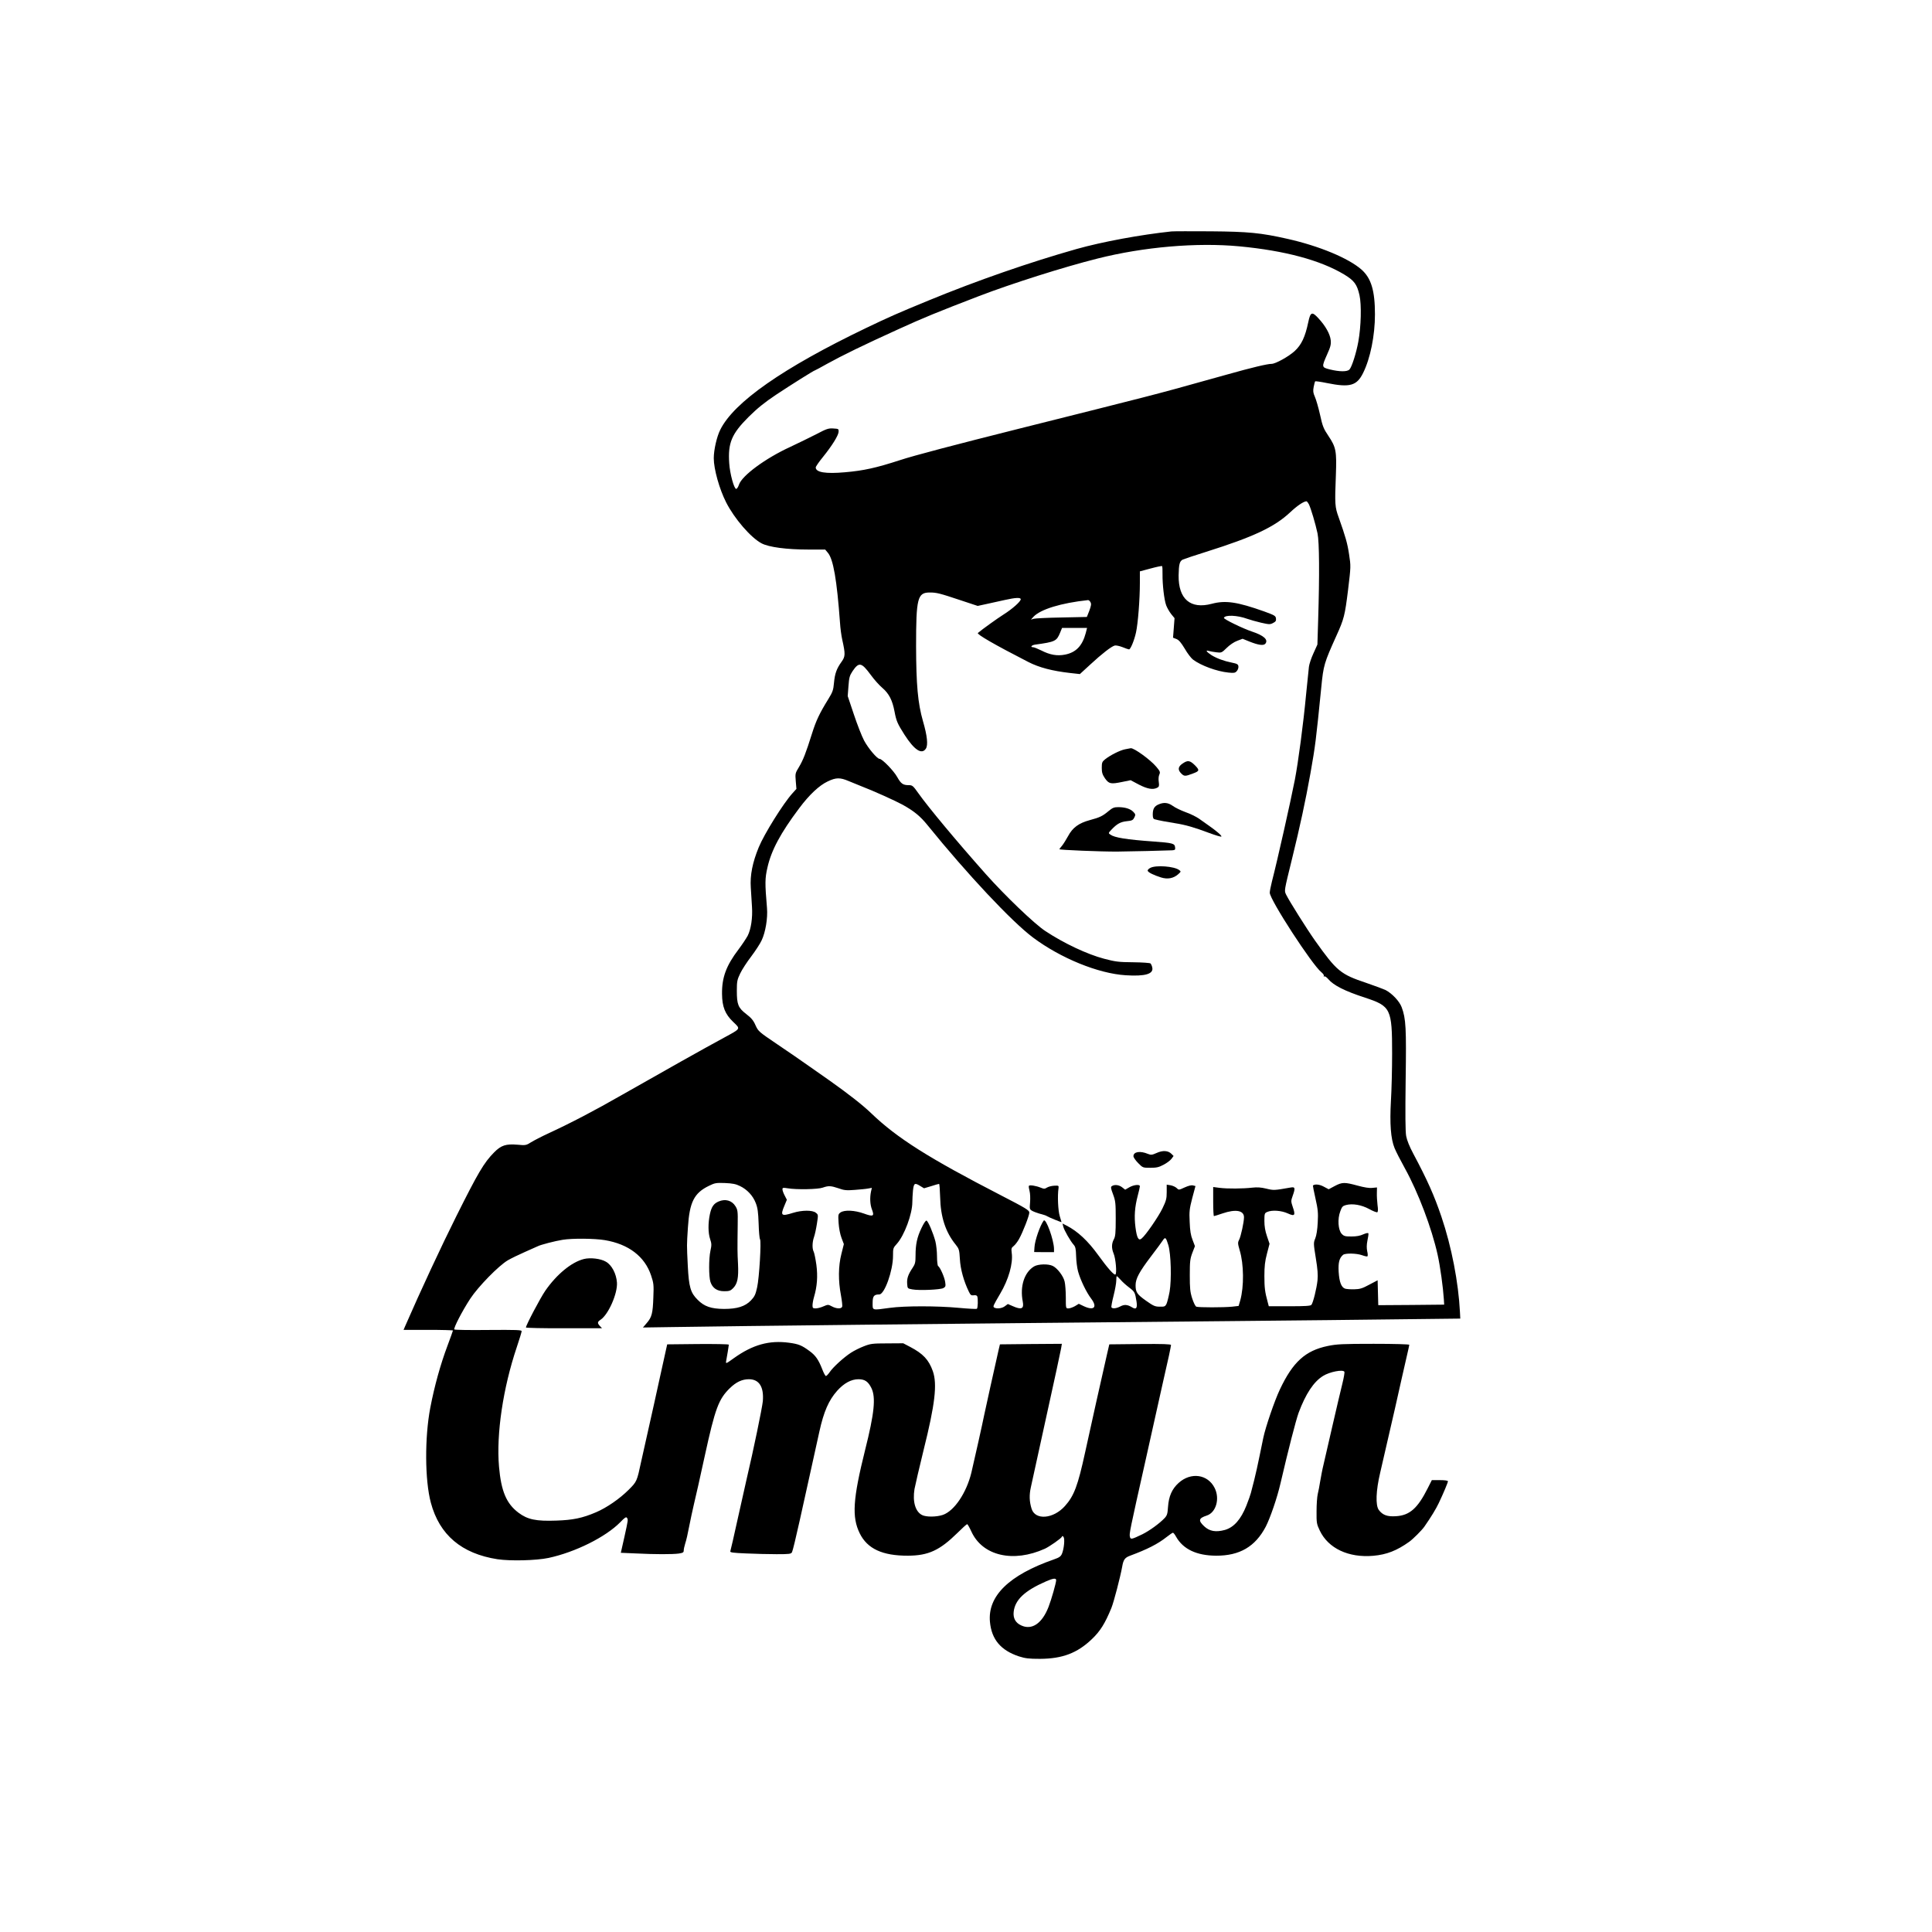 <?xml version="1.0" standalone="no"?>
<!DOCTYPE svg PUBLIC "-//W3C//DTD SVG 20010904//EN"
 "http://www.w3.org/TR/2001/REC-SVG-20010904/DTD/svg10.dtd">
<svg version="1.0" xmlns="http://www.w3.org/2000/svg"
 width="1800pt" height="1800pt" viewBox="0 0 1800 1800"
 preserveAspectRatio="xMidYMid meet">

<g transform="translate(0,1800) scale(0.1,-0.1)"
fill="#000000" stroke="none">
<path d="M10915 15844 c-290 -31 -643 -96 -885 -164 -438 -124 -928 -294
-1375 -478 -297 -122 -375 -157 -584 -257 -775 -372 -1234 -692 -1361 -950
-32 -64 -60 -187 -60 -264 0 -101 52 -287 115 -411 77 -152 230 -329 330 -382
68 -36 234 -58 436 -58 l157 0 25 -30 c51 -60 84 -254 113 -650 3 -52 13 -124
21 -160 30 -134 29 -156 -6 -205 -47 -65 -63 -111 -71 -197 -6 -67 -12 -85
-52 -150 -83 -134 -115 -202 -153 -323 -58 -185 -83 -247 -121 -311 -35 -57
-36 -61 -30 -132 l6 -72 -37 -41 c-86 -95 -263 -379 -314 -503 -58 -141 -82
-260 -74 -376 3 -52 8 -132 11 -178 7 -103 -9 -209 -40 -270 -14 -26 -52 -83
-85 -127 -115 -151 -156 -262 -154 -415 1 -120 28 -188 104 -261 70 -67 74
-60 -86 -147 -180 -97 -578 -321 -945 -530 -258 -148 -480 -264 -690 -361 -63
-29 -136 -67 -162 -83 -46 -29 -51 -30 -126 -23 -109 9 -153 -5 -219 -72 -95
-96 -150 -191 -351 -593 -138 -276 -333 -694 -478 -1027 l-14 -33 230 0 c126
0 230 -3 230 -6 0 -3 -23 -67 -51 -142 -65 -173 -121 -374 -160 -577 -53 -276
-51 -677 5 -885 80 -300 286 -475 621 -527 121 -18 361 -12 475 12 251 54 533
195 669 333 41 43 55 52 62 41 12 -19 12 -15 -24 -180 l-33 -146 140 -6 c180
-9 340 -9 400 -1 38 6 46 10 46 28 0 11 6 41 14 66 9 25 25 95 36 155 12 61
32 155 45 210 14 55 59 258 101 450 97 444 129 530 235 633 58 56 113 82 176
82 96 0 141 -71 130 -205 -6 -61 -87 -455 -152 -730 -8 -33 -44 -194 -80 -357
-36 -164 -68 -304 -71 -311 -4 -11 25 -15 147 -20 84 -4 212 -7 285 -7 121 0
134 2 143 19 6 10 38 142 71 292 33 151 81 364 105 474 25 110 60 271 79 358
41 186 87 291 166 380 64 71 131 107 198 107 60 0 91 -22 121 -83 42 -87 27
-235 -59 -576 -114 -458 -125 -625 -50 -777 71 -144 212 -209 450 -208 190 1
295 50 459 211 46 46 87 83 92 83 4 0 22 -32 40 -71 104 -225 389 -291 684
-158 43 20 152 96 158 111 4 10 8 10 16 -2 13 -18 4 -110 -15 -156 -11 -25
-24 -35 -76 -53 -418 -146 -617 -341 -595 -581 15 -164 101 -266 270 -322 60
-19 92 -23 197 -23 207 1 346 53 482 183 79 75 123 146 183 292 23 58 82 285
100 383 11 66 25 85 74 103 159 59 258 109 340 174 28 22 54 40 59 40 5 0 18
-17 29 -37 66 -117 192 -176 373 -177 219 -1 365 84 463 271 41 80 106 268
137 403 74 318 143 586 169 658 66 176 140 289 228 343 61 38 184 62 198 39 4
-6 -5 -56 -19 -113 -14 -56 -55 -230 -91 -387 -36 -157 -74 -321 -84 -365 -11
-44 -24 -114 -31 -155 -6 -41 -17 -95 -23 -120 -6 -25 -11 -97 -11 -160 -1
-108 1 -119 30 -180 79 -166 268 -255 498 -235 125 11 220 48 336 131 37 27
116 106 140 140 63 90 110 168 134 219 44 92 86 193 86 204 0 7 -29 11 -75 11
l-75 0 -39 -77 c-93 -185 -167 -251 -293 -259 -82 -6 -126 10 -162 58 -32 44
-27 179 13 348 17 74 45 194 61 265 16 72 50 220 76 330 25 110 54 238 64 285
10 47 30 134 44 193 14 60 26 113 26 118 0 5 -139 9 -332 9 -290 0 -345 -3
-427 -20 -209 -43 -326 -149 -447 -406 -49 -103 -133 -349 -154 -449 -4 -22
-20 -98 -35 -170 -14 -71 -37 -173 -50 -225 -14 -52 -27 -106 -31 -120 -3 -14
-22 -67 -42 -118 -51 -128 -116 -202 -200 -226 -85 -23 -143 -13 -193 34 -57
54 -52 75 24 100 87 28 124 158 73 258 -64 127 -221 149 -335 46 -62 -56 -92
-124 -99 -224 -4 -64 -9 -79 -31 -103 -48 -51 -142 -119 -209 -152 -100 -48
-109 -50 -115 -22 -7 27 -3 49 147 717 63 283 133 598 156 700 23 102 50 224
61 271 10 48 19 92 19 98 0 8 -77 11 -287 9 l-288 -3 -22 -95 c-19 -79 -178
-792 -203 -910 -68 -312 -103 -406 -188 -501 -108 -121 -277 -135 -311 -26
-21 68 -23 127 -7 200 8 39 74 338 145 662 72 325 133 609 137 633 l7 42 -289
-2 -288 -3 -13 -55 c-30 -132 -127 -569 -134 -605 -11 -58 -95 -435 -119 -535
-46 -189 -159 -357 -266 -394 -59 -20 -156 -21 -194 -1 -62 32 -89 124 -70
242 7 37 45 201 85 364 107 428 128 613 86 734 -38 107 -91 163 -211 226 l-65
34 -150 -1 c-137 0 -156 -3 -217 -27 -37 -14 -91 -41 -120 -60 -65 -42 -167
-134 -199 -182 -13 -19 -29 -35 -34 -35 -6 0 -21 28 -34 62 -35 90 -63 130
-118 170 -73 54 -102 66 -191 78 -185 25 -339 -18 -514 -143 -74 -53 -77 -55
-73 -29 3 15 9 54 15 86 5 33 10 63 10 68 0 5 -129 7 -287 6 l-287 -3 -63
-285 c-34 -157 -85 -386 -113 -510 -28 -124 -58 -256 -66 -295 -40 -187 -40
-188 -117 -265 -84 -84 -205 -167 -303 -209 -128 -55 -217 -73 -371 -78 -189
-7 -268 10 -352 73 -113 85 -162 200 -182 430 -26 304 37 731 166 1114 25 74
45 140 45 148 0 11 -52 13 -310 11 -170 -2 -313 0 -317 5 -10 10 72 170 148
286 74 113 265 308 350 358 31 18 103 53 160 78 57 25 111 49 119 53 26 14
162 49 231 60 91 15 297 13 394 -3 221 -37 372 -152 431 -329 24 -72 26 -88
21 -205 -5 -148 -14 -184 -62 -239 l-35 -41 263 4 c707 11 2351 29 5142 55
638 6 1396 14 1685 18 l525 6 -3 60 c-14 277 -78 610 -173 890 -67 198 -132
343 -261 585 -36 67 -60 127 -67 165 -8 41 -9 203 -5 520 7 487 3 574 -37 681
-21 56 -89 128 -150 160 -19 9 -99 39 -178 66 -242 81 -276 109 -478 393 -76
107 -243 373 -270 429 -19 40 -21 27 56 341 72 293 124 533 170 790 46 261 51
301 101 801 20 206 27 228 140 479 72 158 80 192 109 425 27 224 27 224 10
335 -16 106 -33 164 -97 345 -35 96 -37 121 -26 395 8 221 2 257 -69 363 -46
68 -55 90 -79 200 -15 67 -37 142 -48 166 -16 36 -18 53 -11 91 5 25 11 48 14
52 3 3 53 -4 111 -16 213 -43 277 -25 336 95 67 135 110 348 110 545 0 221
-35 338 -126 418 -121 106 -395 220 -690 286 -248 56 -364 67 -714 70 -179 1
-343 1 -365 -1z m631 -139 c424 -40 755 -129 977 -262 94 -57 120 -92 143
-193 20 -90 15 -292 -11 -434 -19 -105 -60 -234 -82 -258 -20 -23 -93 -22
-183 0 -78 20 -78 21 -25 141 31 69 37 91 33 132 -6 56 -48 132 -114 203 -60
66 -75 60 -95 -35 -29 -139 -64 -212 -127 -270 -56 -51 -178 -119 -215 -119
-39 0 -183 -34 -417 -100 -476 -133 -537 -150 -785 -214 -137 -35 -657 -167
-1155 -291 -589 -148 -975 -249 -1105 -292 -222 -72 -338 -98 -513 -113 -179
-16 -272 -1 -272 45 0 8 30 52 67 97 87 108 143 199 146 234 2 28 0 29 -49 32
-46 3 -63 -3 -158 -53 -59 -30 -169 -84 -246 -120 -228 -105 -446 -265 -475
-350 -7 -22 -19 -40 -26 -40 -20 0 -59 142 -65 240 -13 189 23 273 180 430 83
82 147 134 256 207 145 96 355 228 364 228 2 0 53 27 113 61 141 78 342 176
668 324 233 106 350 154 745 306 305 117 793 272 1105 350 432 109 925 151
1321 114z m648 -2402 c19 -38 62 -183 81 -272 17 -80 19 -390 6 -806 l-7 -230
-37 -82 c-21 -45 -39 -101 -42 -125 -3 -24 -14 -137 -26 -253 -26 -279 -74
-638 -105 -799 -41 -209 -160 -740 -214 -950 -11 -44 -20 -90 -20 -103 0 -65
395 -673 481 -741 16 -13 26 -28 23 -34 -4 -6 -2 -8 4 -5 5 4 22 -7 37 -25 50
-59 153 -111 343 -173 240 -79 252 -103 252 -521 0 -144 -5 -342 -11 -439 -12
-214 -2 -355 34 -442 13 -32 56 -116 96 -188 124 -224 250 -557 305 -805 24
-108 51 -304 58 -415 l3 -50 -307 -3 -307 -2 -3 116 -3 116 -78 -41 c-64 -35
-88 -42 -140 -43 -34 -1 -72 2 -85 6 -35 12 -54 61 -60 156 -5 88 6 129 41
159 21 17 124 15 176 -3 24 -9 47 -14 51 -11 4 3 4 24 -2 47 -6 30 -6 60 2
100 7 31 11 61 9 67 -3 6 -20 3 -48 -9 -29 -14 -65 -20 -110 -20 -59 0 -70 3
-91 25 -33 36 -40 139 -13 209 15 43 23 51 53 59 62 16 144 2 216 -37 36 -20
70 -33 76 -30 7 5 8 27 2 68 -4 33 -7 84 -6 112 l1 51 -42 -4 c-29 -4 -76 4
-139 21 -121 33 -143 33 -213 -4 l-56 -30 -47 25 c-39 21 -81 25 -100 10 -1
-1 9 -56 24 -121 23 -102 26 -134 21 -224 -3 -65 -12 -121 -23 -148 -17 -41
-17 -47 5 -183 17 -103 21 -157 16 -207 -8 -76 -41 -210 -57 -229 -8 -10 -59
-13 -204 -13 l-193 0 -10 38 c-26 95 -31 135 -31 243 0 91 5 137 24 209 l24
92 -24 71 c-17 49 -24 93 -24 142 0 67 2 73 25 83 45 21 134 14 193 -13 65
-30 74 -19 46 61 -17 51 -17 56 -1 101 27 76 24 87 -20 79 -153 -27 -156 -27
-226 -10 -49 12 -85 14 -130 9 -87 -10 -231 -11 -303 -2 l-61 8 0 -136 c0 -74
3 -135 7 -135 3 0 40 11 80 25 123 42 200 28 200 -36 0 -44 -29 -179 -46 -211
-13 -25 -12 -35 6 -97 39 -128 41 -338 5 -467 l-15 -51 -61 -7 c-78 -8 -312
-8 -333 0 -9 3 -26 38 -39 78 -19 60 -22 94 -22 216 0 128 3 152 24 208 l24
62 -22 58 c-17 42 -24 86 -27 167 -5 99 -2 122 24 223 l30 112 -24 6 c-14 4
-44 -4 -77 -19 -54 -25 -55 -25 -74 -6 -11 11 -36 22 -56 26 l-37 6 0 -70 c0
-60 -5 -80 -40 -152 -38 -78 -156 -250 -194 -280 -28 -24 -44 4 -57 104 -13
103 -7 188 21 295 11 41 20 81 20 88 0 20 -57 14 -99 -10 l-38 -22 -28 22
c-29 23 -70 28 -95 12 -13 -8 -12 -18 10 -77 23 -62 25 -82 25 -228 0 -133 -3
-165 -18 -192 -21 -40 -22 -82 -2 -131 20 -46 32 -187 17 -196 -13 -8 -73 60
-162 183 -93 129 -190 220 -292 272 l-39 20 7 -28 c7 -32 67 -137 98 -171 16
-18 20 -38 22 -105 1 -45 9 -109 18 -142 22 -80 77 -194 121 -252 62 -81 29
-117 -66 -73 l-48 23 -36 -22 c-20 -11 -47 -21 -61 -21 -24 0 -24 1 -24 103 0
56 -5 122 -11 147 -11 50 -66 123 -109 145 -42 22 -138 19 -176 -4 -91 -55
-133 -186 -105 -328 13 -67 -12 -78 -93 -42 l-46 20 -27 -20 c-26 -21 -77 -27
-100 -13 -14 9 -10 17 55 128 79 133 122 283 108 382 -5 39 -3 47 18 63 14 11
36 40 50 65 36 64 96 219 96 247 0 21 -32 41 -267 162 -671 346 -966 532
-1208 765 -79 76 -211 179 -386 303 -30 21 -112 79 -184 129 -71 51 -209 145
-305 210 -170 115 -175 119 -201 176 -20 46 -40 69 -87 105 -75 58 -87 89 -87
217 0 85 3 102 31 160 17 36 63 107 103 159 39 52 83 119 97 150 36 75 58 207
50 301 -20 234 -19 277 4 377 36 161 123 323 296 553 94 126 187 213 266 250
77 37 115 37 193 4 33 -14 87 -36 120 -49 108 -41 316 -135 384 -172 106 -59
165 -107 232 -190 371 -458 787 -901 984 -1048 257 -192 607 -335 862 -351
183 -12 264 12 248 74 -3 15 -11 31 -16 36 -5 5 -77 10 -161 11 -137 1 -165 5
-272 33 -156 41 -375 144 -547 258 -101 66 -376 330 -554 530 -273 307 -537
624 -631 757 -46 65 -54 72 -85 72 -56 0 -74 12 -110 76 -32 58 -140 169 -164
169 -23 0 -106 99 -144 170 -22 41 -65 152 -96 245 l-57 170 7 93 c6 81 11 98
38 139 60 88 83 83 170 -35 31 -43 79 -96 107 -120 63 -54 94 -115 114 -220
17 -90 27 -113 93 -217 92 -143 161 -188 199 -130 22 33 13 120 -27 257 -48
168 -63 339 -64 698 0 447 13 500 127 500 65 0 92 -7 290 -73 l157 -52 83 18
c46 10 121 26 168 37 102 23 150 25 150 7 0 -21 -79 -91 -160 -142 -57 -36
-198 -137 -239 -172 -14 -11 151 -107 469 -270 101 -52 224 -84 391 -103 l90
-10 97 89 c109 101 197 169 228 177 11 3 44 -4 72 -15 29 -12 56 -21 61 -21
14 0 49 84 65 158 18 82 36 305 36 463 l0 106 101 27 c55 15 103 25 106 22 3
-3 5 -37 4 -76 -1 -95 15 -237 34 -289 8 -22 29 -59 46 -81 l32 -39 -7 -91 -7
-91 31 -12 c23 -9 43 -32 78 -90 25 -44 60 -89 77 -102 75 -56 221 -110 331
-121 51 -5 61 -4 77 14 10 11 17 31 15 44 -2 19 -12 25 -62 35 -71 14 -139 39
-188 69 -46 30 -61 50 -27 40 13 -4 46 -10 72 -13 47 -6 50 -4 96 41 27 27 68
55 98 66 l50 19 64 -26 c83 -33 131 -40 148 -20 30 37 -15 77 -124 113 -82 27
-266 116 -262 128 10 29 124 25 217 -9 25 -9 82 -25 128 -36 76 -17 85 -18
113 -3 24 12 30 21 27 42 -3 25 -13 30 -108 65 -253 90 -362 106 -490 72 -199
-53 -312 44 -309 265 2 103 9 132 39 147 14 6 111 39 217 72 441 139 637 231
783 368 66 62 124 101 152 103 4 0 14 -12 22 -27z m-2034 -914 c9 -16 6 -32
-11 -79 l-23 -58 -236 -5 c-129 -2 -246 -8 -260 -12 l-25 -8 23 26 c65 70 257
129 509 156 7 0 17 -8 23 -20z m-44 -286 c-32 -120 -91 -182 -194 -202 -73
-14 -139 -3 -221 39 -33 16 -67 30 -76 30 -29 0 -15 19 18 24 189 26 201 32
234 112 l18 44 117 0 116 0 -12 -47z m-3222 -5153 c67 -32 121 -90 147 -158
18 -46 23 -83 27 -192 2 -74 8 -140 13 -146 13 -16 -7 -359 -27 -448 -15 -68
-24 -86 -58 -122 -54 -56 -128 -79 -251 -79 -120 1 -184 23 -245 85 -66 65
-82 118 -92 315 -10 206 -10 186 1 358 15 238 58 322 196 389 55 27 67 29 150
26 69 -3 101 -9 139 -28z m1682 -1 l33 -20 67 20 c36 12 69 21 73 21 4 0 8
-55 10 -122 4 -186 50 -327 145 -444 31 -39 34 -48 39 -135 5 -93 36 -205 83
-302 16 -33 22 -38 46 -35 17 3 29 -1 33 -10 8 -22 6 -110 -4 -116 -4 -3 -80
1 -167 9 -202 19 -507 19 -644 0 -169 -23 -160 -26 -160 45 0 64 12 80 62 80
49 0 128 222 128 359 0 71 1 75 36 113 70 78 144 278 144 388 0 26 3 75 6 109
8 69 16 74 70 40z m-764 -20 c52 -19 74 -21 152 -15 50 4 106 9 125 13 l34 6
-8 -34 c-12 -58 -9 -122 9 -168 24 -63 12 -69 -76 -37 -87 31 -180 35 -217 10
-22 -16 -23 -21 -18 -98 3 -47 14 -105 27 -139 l22 -58 -23 -92 c-29 -113 -30
-250 -4 -385 9 -50 15 -99 11 -107 -8 -21 -54 -19 -96 4 -34 18 -36 18 -78 0
-24 -11 -57 -19 -73 -19 -25 0 -29 4 -29 28 0 16 6 51 14 78 29 98 36 193 22
300 -8 56 -19 110 -25 122 -15 28 -14 89 3 137 8 22 20 78 27 124 13 83 13 84
-10 102 -31 26 -130 25 -213 -1 -108 -34 -119 -26 -81 64 l24 58 -20 39 c-12
22 -21 48 -21 58 0 16 5 17 48 10 82 -14 283 -10 327 6 54 19 75 18 147 -6z
m3073 -529 c25 -83 31 -322 12 -433 -9 -48 -22 -100 -29 -115 -12 -24 -19 -27
-63 -26 -44 0 -59 7 -127 55 -85 60 -98 80 -98 145 0 61 34 124 144 269 50 66
100 133 110 149 22 34 29 28 51 -44z m-444 -324 c16 -19 52 -51 80 -72 52 -40
54 -45 68 -132 9 -60 -4 -76 -42 -52 -42 26 -72 28 -108 9 -37 -20 -75 -24
-84 -9 -3 5 6 54 20 109 14 55 25 118 25 140 0 23 2 41 5 41 3 0 19 -15 36
-34z m-601 -2798 c0 -24 -44 -180 -71 -249 -60 -155 -156 -220 -256 -172 -52
24 -75 67 -69 125 12 112 101 197 300 284 68 30 96 33 96 12z"/>
<path d="M10482 11019 c-47 -9 -140 -56 -187 -94 -27 -22 -30 -31 -30 -79 0
-44 6 -62 30 -98 37 -52 54 -55 161 -33 l78 16 77 -41 c80 -41 131 -50 171
-29 17 9 19 17 14 54 -4 25 -2 53 5 68 10 23 8 30 -27 72 -55 66 -208 177
-239 174 -5 -1 -29 -5 -53 -10z"/>
<path d="M11019 10887 c-44 -29 -48 -59 -14 -93 28 -28 37 -28 108 -1 63 23
65 31 20 77 -47 46 -67 49 -114 17z"/>
<path d="M10793 10505 c-39 -17 -53 -42 -53 -94 0 -29 5 -41 18 -44 30 -9 114
-25 192 -37 96 -15 178 -39 314 -90 60 -22 112 -38 115 -34 7 7 -43 50 -114
100 -27 19 -71 50 -96 68 -25 17 -81 45 -125 60 -43 16 -97 42 -118 58 -44 31
-83 35 -133 13z"/>
<path d="M10329 10444 c-56 -47 -82 -60 -176 -85 -103 -28 -160 -70 -202 -149
-18 -33 -43 -73 -56 -89 -14 -16 -25 -31 -25 -33 0 -7 388 -23 540 -22 123 1
444 9 513 12 25 2 28 6 25 29 -4 35 -24 40 -203 53 -251 18 -361 36 -400 64
-20 14 -19 15 10 46 51 54 84 73 143 79 50 5 58 10 70 34 13 26 12 31 -9 53
-27 28 -76 44 -141 44 -38 0 -53 -6 -89 -36z"/>
<path d="M10717 9914 c-16 -8 -27 -21 -24 -27 4 -15 55 -40 124 -62 61 -19
116 -9 160 30 27 24 27 26 9 39 -45 35 -218 48 -269 20z"/>
<path d="M10776 7258 c-43 -19 -52 -20 -80 -9 -73 31 -136 21 -136 -21 0 -11
20 -40 44 -64 43 -44 44 -44 114 -44 57 0 79 5 122 28 29 15 62 39 74 55 l20
27 -20 20 c-31 31 -81 34 -138 8z"/>
<path d="M9586 6952 c-3 -5 0 -26 6 -48 6 -21 8 -69 5 -105 -5 -63 -5 -66 21
-81 15 -8 50 -21 77 -28 28 -7 55 -16 60 -21 11 -8 135 -59 135 -55 0 1 -8 27
-17 57 -15 50 -22 186 -11 259 3 24 1 25 -40 23 -24 -1 -54 -9 -67 -17 -20
-13 -28 -14 -57 -2 -46 19 -105 28 -112 18z"/>
<path d="M9724 6628 c-33 -43 -83 -186 -86 -248 l-3 -45 93 -1 92 0 0 30 c-1
84 -76 291 -96 264z"/>
<path d="M6695 6806 c-46 -20 -66 -49 -81 -118 -18 -85 -17 -175 2 -232 14
-42 15 -55 3 -109 -16 -74 -16 -240 0 -290 19 -58 62 -87 128 -87 47 0 59 4
83 28 41 42 52 95 46 225 -6 114 -6 128 -3 367 2 125 0 138 -21 172 -33 54
-95 71 -157 44z"/>
<path d="M8585 6558 c-41 -85 -55 -152 -55 -255 0 -65 -4 -80 -28 -116 -41
-61 -54 -98 -50 -148 3 -43 3 -44 48 -52 64 -12 260 -3 289 12 21 12 23 18 17
57 -6 44 -47 137 -66 149 -5 3 -10 43 -10 88 0 46 -7 109 -15 141 -21 79 -67
188 -83 194 -7 2 -26 -25 -47 -70z"/>
<path d="M5440 6270 c-116 -29 -254 -143 -360 -296 -46 -67 -180 -321 -180
-342 0 -4 159 -8 354 -7 l355 0 -20 21 c-25 27 -24 38 6 58 73 48 160 245 153
347 -6 82 -48 163 -103 194 -48 29 -146 40 -205 25z"/>
</g>
</svg>
